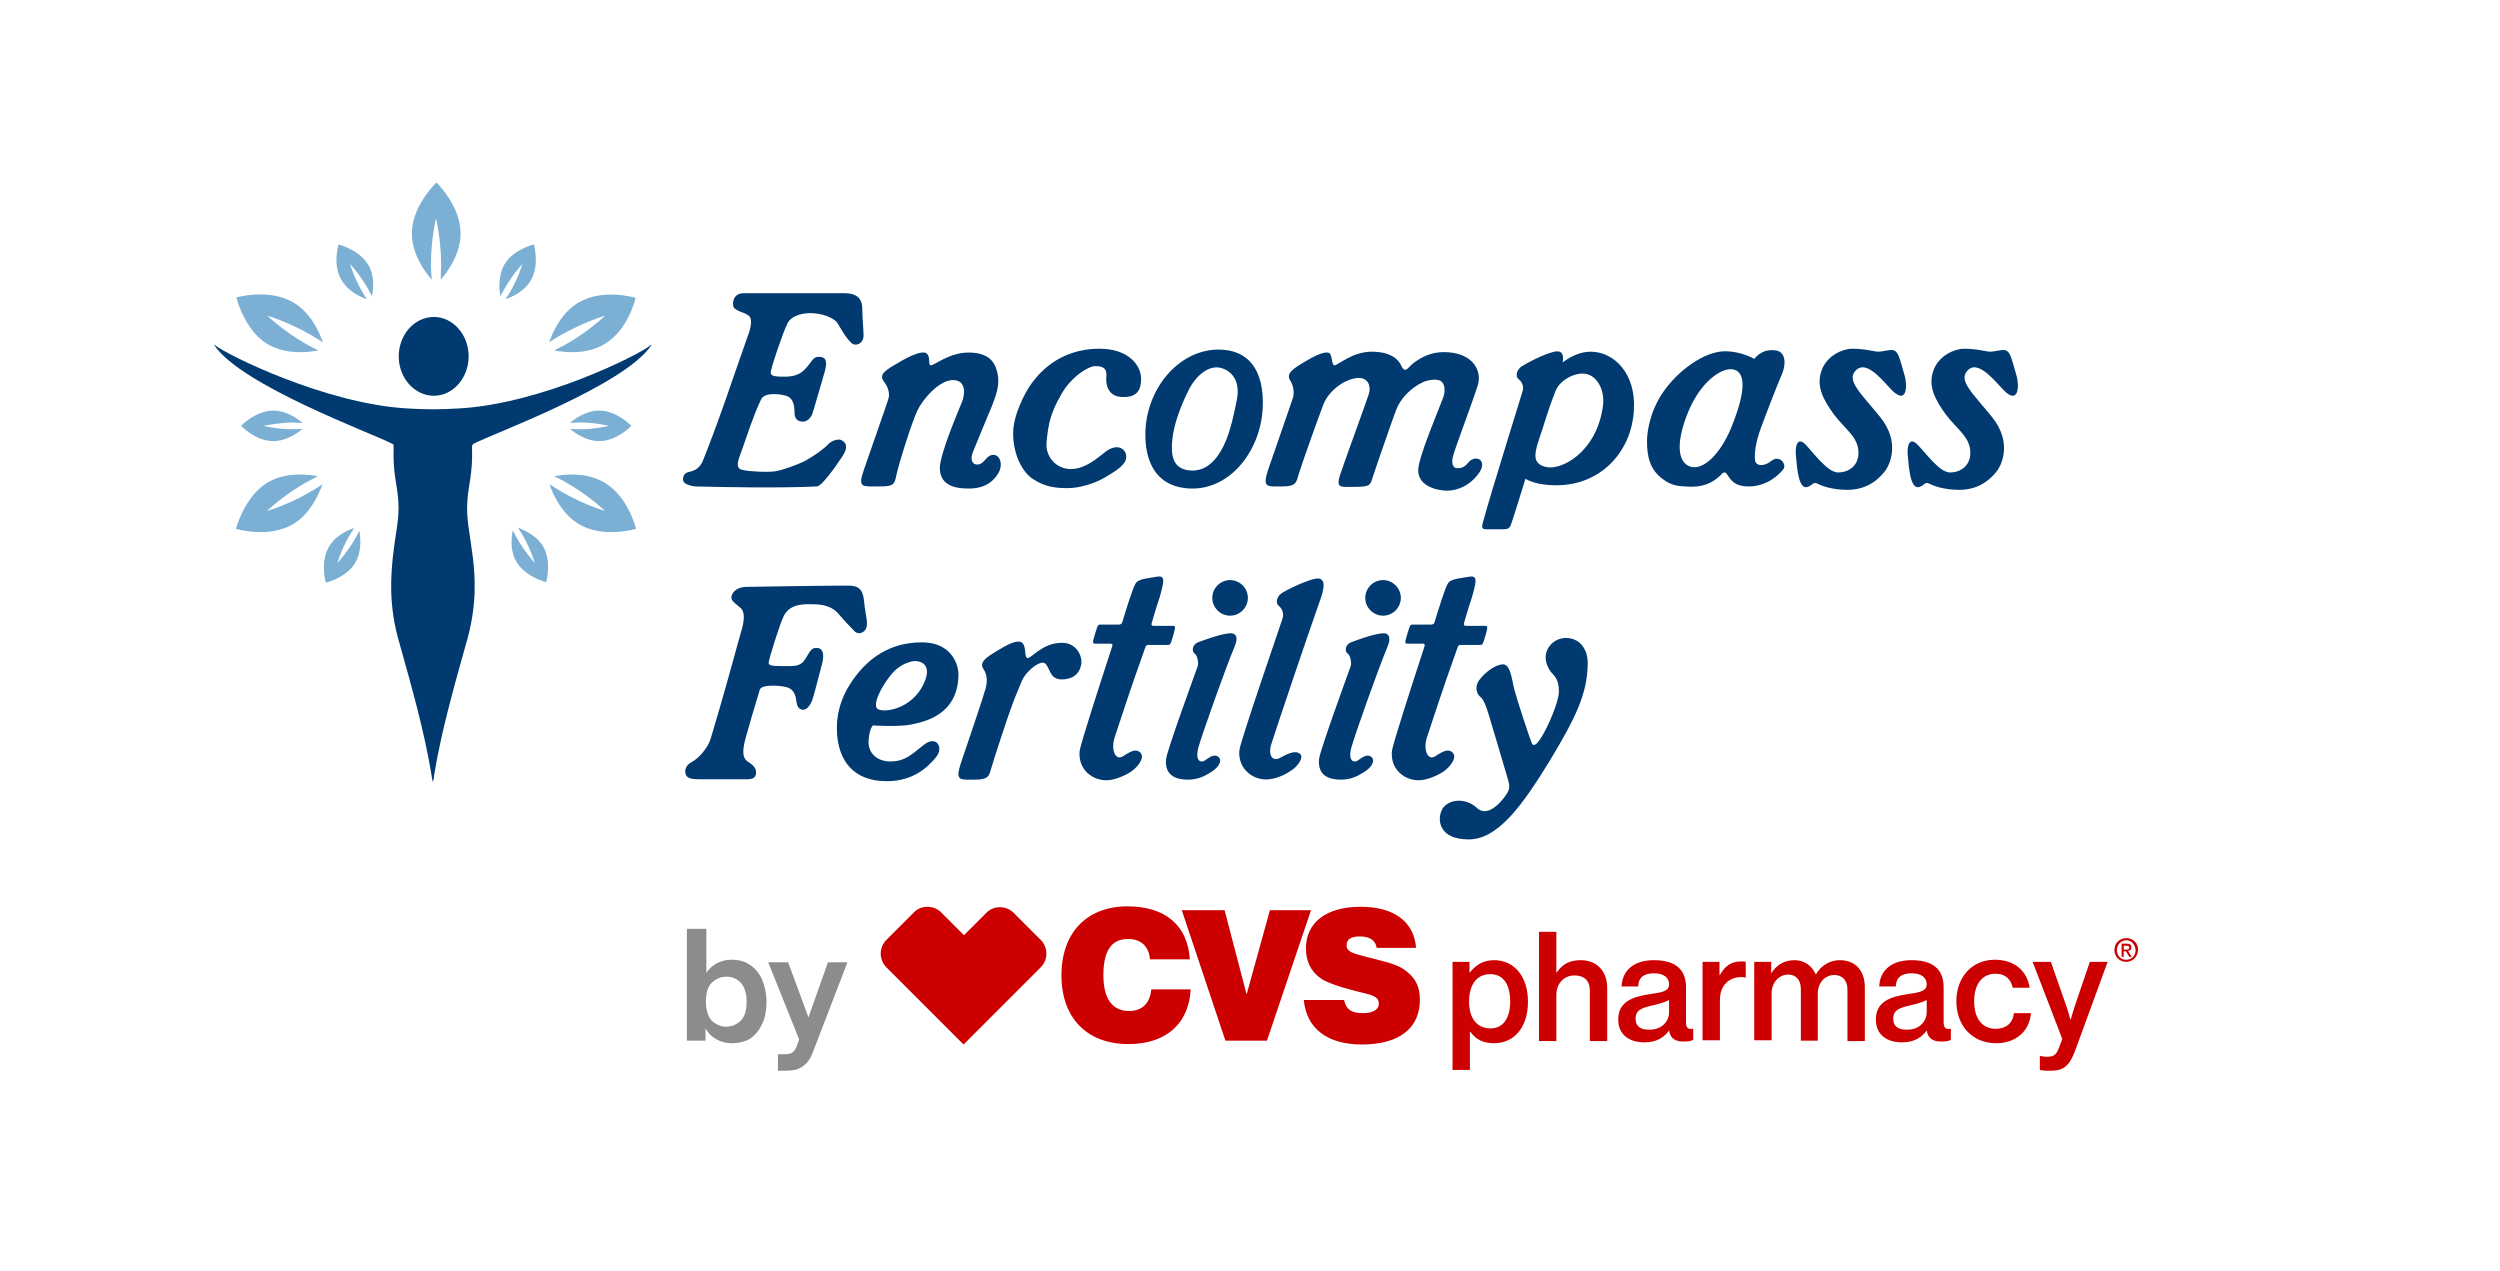 <?xml version="1.0" encoding="utf-8"?>
<!-- Generator: Adobe Illustrator 26.2.1, SVG Export Plug-In . SVG Version: 6.00 Build 0)  -->
<svg version="1.1" xmlns="http://www.w3.org/2000/svg" xmlns:xlink="http://www.w3.org/1999/xlink" x="0px" y="0px"
	 viewBox="0 0 590 300" style="enable-background:new 0 0 590 300;" xml:space="preserve">
<style type="text/css">
	.st0{fill:#CC0000;}
	.st1{fill:#8C8C8C;}
	.st2{fill:#7BAFD4;}
	.st3{fill:#003A70;}
</style>
<g id="Spacing">
</g>
<g id="Stacked_RGB_White">
</g>
<g id="Stacked_RGB_Black">
</g>
<g id="Stacked_RGB_Full_Color">
	<g>
		<g id="by_CVS_pharmacy">
			<path class="st0" d="M501.8,227c-1.6,0-2.8-1.2-2.8-2.8c0-1.7,1.3-2.8,2.8-2.8c1.5,0,2.8,1.1,2.8,2.8
				C504.5,225.9,503.2,227,501.8,227z M501.8,221.9c-1.2,0-2.2,1-2.2,2.3c0,1.3,0.8,2.3,2.2,2.3c1.2,0,2.2-0.9,2.2-2.3
				C503.9,222.9,503,221.9,501.8,221.9z M501.2,225.8h-0.5v-3.1h1.2c0.8,0,1.1,0.3,1.1,0.9c0,0.6-0.3,0.8-0.8,0.8l0.9,1.4h-0.6
				l-0.8-1.3h-0.5V225.8z M501.8,224.1c0.4,0,0.7,0,0.7-0.5c0-0.4-0.4-0.4-0.7-0.4h-0.6v0.9H501.8z"/>
			<path class="st0" d="M342.8,227h4v2.5h0.1c1.3-1.7,3.1-2.9,5.7-2.9c4.8,0,8,3.9,8,9.8c0,6-3.2,9.8-8,9.8c-2.6,0-4.3-0.9-5.6-2.7
				h-0.1v9h-4.1V227z M356.4,236.4c0-3.8-1.4-6.5-4.7-6.5c-3.5,0-5,2.9-5,6.5c0,3.6,1.6,6.3,5.1,6.3
				C354.7,242.7,356.4,240.3,356.4,236.4z M367.3,229.5h0.1c1.3-1.9,3-2.9,5.6-2.9c3.9,0,6.3,2.6,6.3,6.6v12.5h-4.1v-12
				c0-2.2-1.3-3.5-3.6-3.5c-2.5,0-4.3,1.9-4.3,4.6v10.9h-4.1v-25.8h4.1V229.5z M393.9,243.2c-1,1.4-2.7,2.8-5.8,2.8
				c-3.6,0-6.2-1.8-6.2-5.4c0-4.2,3.4-5.4,7.6-6c2.8-0.4,4.4-0.7,4.4-2.3c0-1.6-1.3-2.6-3.5-2.6c-2.5,0-3.7,1-3.8,3.1h-3.9
				c0.1-3.4,2.5-6.2,7.6-6.2c5,0,7.6,2.1,7.6,6.4v8.1c0,1.3,0.3,1.9,1.6,1.7h0.1v2.6c-0.4,0.2-0.9,0.4-1.9,0.4
				C395.4,245.9,394.2,245.1,393.9,243.2L393.9,243.2z M393.9,238.9V236c-0.9,0.5-2.3,0.9-3.6,1.2c-2.7,0.6-4.3,1.1-4.3,3.2
				c0,2,1.4,2.6,3.1,2.6C392.3,243.1,393.9,240.9,393.9,238.9z M405.8,230.1h0.1c1.1-2,2.6-3.2,4.9-3.2c0.5,0,0.9,0,1.2,0.1v3.7
				h-0.1c-0.3-0.1-0.6-0.1-1-0.1c-2.8,0-5,1.9-5,5.4v9.5h-4.1V227h4V230.1z M414,227h4v2.6h0.1c1-1.7,2.9-3,5.4-3
				c2.3,0,4.1,1.3,5,3.3h0.1c1.2-2.1,3.3-3.3,5.6-3.3c3.6,0,5.9,2.4,5.9,6.4v12.7H436v-12.2c0-2.2-1.3-3.4-3.1-3.4
				c-2.2,0-3.9,1.8-3.9,4.4v11.1H425v-12.2c0-2.2-1.2-3.4-3-3.4c-2.1,0-3.9,1.8-3.9,4.4v11.1H414V227z M454.7,243.2
				c-1,1.4-2.7,2.8-5.8,2.8c-3.6,0-6.2-1.8-6.2-5.4c0-4.2,3.4-5.4,7.6-6c2.8-0.4,4.4-0.7,4.4-2.3c0-1.6-1.3-2.6-3.5-2.6
				c-2.5,0-3.7,1-3.8,3.1h-3.9c0.1-3.4,2.5-6.2,7.6-6.2c5,0,7.6,2.1,7.6,6.4v8.1c0,1.3,0.3,1.9,1.6,1.7h0.1v2.6
				c-0.4,0.2-0.9,0.4-1.9,0.4C456.2,245.9,455,245.1,454.7,243.2L454.7,243.2z M454.7,238.9V236c-0.9,0.5-2.3,0.9-3.6,1.2
				c-2.7,0.6-4.3,1.1-4.3,3.2c0,2,1.4,2.6,3.1,2.6C453.1,243.1,454.7,240.9,454.7,238.9z M461.7,236.3c0-5.5,3.5-9.8,9.1-9.8
				c4.7,0,7.6,2.7,8.2,6.6h-4c-0.4-2-1.8-3.3-4-3.3c-3.4,0-5.1,2.7-5.1,6.5c0,3.8,1.7,6.5,5.1,6.5c2.4,0,4-1.3,4.3-3.7h4
				c-0.3,4.1-3.4,7.1-8.2,7.1C465.2,246.2,461.7,241.8,461.7,236.3z M481.4,252.5v-3.3h0.1c0.4,0.1,1,0.2,1.6,0.2
				c1.6,0,2.2-0.5,2.8-2.1l0.8-2.1l-7-18.2h4.3l3.4,9.7c0.6,1.6,1.2,3.9,1.2,3.9h0.1c0,0,0.6-2.2,1.2-3.9l3.3-9.7h4.2l-7.5,20.5
				c-1.4,4-2.8,5.2-6,5.2C482.9,252.7,482.2,252.7,481.4,252.5z M317.2,236c0.5,2.3,1.8,3.1,4.5,3.1c2.4,0,3.7-0.9,3.7-2.2
				c0-1.9-1.8-2.1-5.4-3c-4.3-1.1-7-2.1-8.3-3c-2.4-1.7-3.5-4.1-3.5-7.1c0-6,4.7-9.8,12.9-9.8c7.9,0,12.6,3.5,13.1,9.7h-9.3
				c-0.3-1.8-1.6-2.7-4-2.7c-2.1,0-3.1,0.7-3.1,2.1c0,1.6,1.6,1.9,4.6,2.7c3.8,1,6.9,1.6,8.8,2.9c2.7,1.8,3.9,4,3.9,7.2
				c0,6.7-4.8,10.6-13.7,10.6c-8.3,0-13.1-3.9-13.7-10.5H317.2z M281,233.6c-0.5,8.1-5.9,12.8-14.7,12.8c-9.8,0-15.8-6.2-15.8-16.2
				c0-10.1,6-16.3,15.6-16.3c8.9,0,14.2,4.5,14.7,12.5h-9.4c-0.3-3.1-2.1-4.8-5.2-4.8c-3.9,0-5.8,2.8-5.8,8.5c0,5.6,2.1,8.5,6.1,8.5
				c3,0,4.9-1.8,5.2-5.1H281z M278.9,214.8h10.1l5.2,19.9l5.5-19.9h9.7L299,245.6h-9.8L278.9,214.8z M218.9,214
				c-1.2,0-2.3,0.4-3.2,1.3l-6.5,6.5c-1.8,1.8-1.8,4.7,0,6.5l18.2,18.2l18.2-18.2c1.8-1.8,1.8-4.7,0-6.5l-6.4-6.4
				c-0.9-0.9-2.1-1.3-3.2-1.3c-1.2,0-2.3,0.4-3.2,1.3l-5.3,5.3l-5.3-5.3C221.2,214.4,220,214,218.9,214L218.9,214z"/>
			<path class="st1" d="M183.6,252.7v-3.9h1.4c0.9,0,1.6-0.1,2-0.4c0.5-0.3,0.8-0.9,1.1-1.7l0.5-1.4l-7.3-18.2h4.7l4.8,13l4.6-13
				h4.6l-8,20.8c-0.5,1.4-1.1,2.5-1.8,3.1c-0.6,0.7-1.4,1.1-2.2,1.4c-0.8,0.2-1.8,0.3-3,0.3H183.6z"/>
			<path class="st1" d="M172.7,246.2c-1.3,0-2.5-0.3-3.6-0.9c-1.1-0.6-2-1.5-2.6-2.6v2.9h-4.4v-26.4h4.6v10.4c0.6-1,1.5-1.7,2.5-2.3
				c1-0.5,2.2-0.8,3.4-0.8c1.8,0,3.3,0.4,4.5,1.3c1.2,0.8,2.2,2,2.8,3.5c0.6,1.5,1,3.2,1,5.1s-0.3,3.7-1,5.2s-1.6,2.6-2.8,3.5
				C175.9,245.8,174.4,246.2,172.7,246.2z M171.4,242.3c1.3,0,2.4-0.5,3.4-1.4c1-1,1.4-2.5,1.4-4.5c0-2-0.5-3.5-1.4-4.5
				c-1-1-2.1-1.4-3.4-1.4s-2.4,0.5-3.4,1.4c-1,1-1.4,2.5-1.4,4.5c0,2,0.5,3.5,1.4,4.5C169,241.8,170.1,242.3,171.4,242.3z"/>
		</g>
		<g id="Encompas_Fertility_Stacked">
			<path class="st2" d="M101.7,62.4c0-6,1.2-10.9,1.2-10.9s1.2,4.9,1.2,10.9c0,1.3-0.1,2.5-0.1,3.6c1.7-1.9,4.7-6.1,4.7-10.9
				c0-6.6-5.7-12-5.7-12s-5.8,5.4-5.8,12c0,4.8,3,9,4.7,10.9C101.8,64.9,101.7,63.7,101.7,62.4"/>
			<path class="st2" d="M86.6,70.6c-0.4-0.6-0.8-1.2-1.2-1.9c-1.9-3.3-2.8-6.4-2.8-6.4s2.2,2.3,4.1,5.6c0.4,0.7,0.7,1.4,1.1,2
				c0.3-1.6,0.7-4.8-0.9-7.4c-2.1-3.6-7-4.8-7-4.8s-1.5,4.8,0.7,8.4C82.1,68.7,85,70.1,86.6,70.6"/>
			<path class="st2" d="M122.2,124.5c0.4,0.6,0.8,1.2,1.2,1.9c1.9,3.3,2.8,6.4,2.8,6.4s-2.2-2.3-4.1-5.6c-0.4-0.7-0.7-1.4-1.1-2
				c-0.3,1.6-0.7,4.8,0.9,7.4c2.1,3.6,7,4.8,7,4.8s1.4-4.7-0.7-8.4C126.7,126.4,123.7,125.1,122.2,124.5"/>
			<path class="st2" d="M71.4,99.8c-1.2-1-3.8-2.9-6.9-2.9c-4.2,0-7.6,3.6-7.6,3.6s3.4,3.6,7.6,3.6c3.1,0,5.7-1.9,6.9-2.9
				c-0.7,0.1-1.5,0.1-2.3,0.1c-3.8,0-6.9-0.8-6.9-0.8s3.1-0.7,6.9-0.8C69.9,99.8,70.6,99.8,71.4,99.8"/>
			<path class="st2" d="M134.5,101.2c1.2,1,3.8,2.9,6.9,2.9c4.2,0,7.6-3.6,7.6-3.6s-3.4-3.6-7.6-3.6c-3.1,0-5.7,1.9-6.9,2.9
				c0.7,0,1.5-0.1,2.3-0.1c3.8,0,6.9,0.8,6.9,0.8s-3.1,0.8-6.9,0.8C135.9,101.3,135.2,101.3,134.5,101.2"/>
			<path class="st2" d="M83.7,127.3c-1.9,3.3-4.1,5.6-4.1,5.6s0.9-3.1,2.8-6.4c0.4-0.7,0.8-1.3,1.2-1.9c-1.5,0.5-4.5,1.8-6,4.5
				c-2.1,3.7-0.7,8.4-0.7,8.4s4.9-1.1,7-4.8c1.5-2.6,1.2-5.9,0.9-7.4C84.5,125.9,84.1,126.5,83.7,127.3"/>
			<path class="st2" d="M119.2,67.9c1.9-3.3,4.1-5.6,4.1-5.6s-0.9,3.1-2.8,6.4c-0.4,0.7-0.8,1.3-1.2,1.9c1.5-0.5,4.5-1.8,6-4.5
				c2.1-3.6,0.7-8.4,0.7-8.4s-4.9,1.1-7,4.8c-1.5,2.7-1.2,5.9-0.9,7.4C118.4,69.3,118.8,68.6,119.2,67.9"/>
			<path class="st2" d="M63.3,81.3c4.2,2.4,9.3,1.9,11.8,1.4c-1-0.5-2.1-1.1-3.2-1.7c-5.2-3-8.8-6.5-8.8-6.5s4.8,1.4,10,4.4
				c1.1,0.6,2.1,1.3,3.1,1.9c-0.8-2.4-2.9-7.1-7.1-9.5c-5.8-3.3-13.3-1.1-13.3-1.1S57.6,78,63.3,81.3"/>
			<path class="st2" d="M142.5,113.8c-4.2-2.4-9.3-1.9-11.7-1.4c1,0.5,2.1,1,3.2,1.7c5.2,3,8.8,6.5,8.8,6.5s-4.8-1.4-10-4.4
				c-1.1-0.6-2.1-1.3-3.1-1.9c0.8,2.4,2.9,7.1,7.1,9.5c5.7,3.3,13.3,1,13.3,1S148.3,117.1,142.5,113.8"/>
			<path class="st2" d="M63,120.6c0,0,3.6-3.5,8.8-6.5c1.1-0.6,2.2-1.2,3.2-1.7c-2.5-0.5-7.6-1-11.7,1.4c-5.7,3.3-7.6,11-7.6,11
				s7.5,2.3,13.3-1c4.2-2.4,6.2-7.1,7.1-9.5c-0.9,0.6-2,1.3-3.1,1.9C67.9,119.2,63,120.6,63,120.6"/>
			<path class="st2" d="M142.8,74.5c0,0-3.6,3.5-8.8,6.5c-1.1,0.6-2.2,1.2-3.2,1.7c2.5,0.5,7.6,1,11.7-1.4c5.8-3.3,7.5-11,7.5-11
				s-7.5-2.3-13.3,1c-4.2,2.4-6.3,7.1-7.1,9.5c0.9-0.6,1.9-1.3,3.1-1.9C138,75.9,142.8,74.5,142.8,74.5"/>
			<path class="st3" d="M102.4,93.4c4.5,0,8.2-4.2,8.2-9.3s-3.7-9.3-8.2-9.3c-4.6,0-8.3,4.2-8.3,9.3S97.8,93.4,102.4,93.4"/>
			<path class="st3" d="M102.4,184.4c-0.2,0-0.4-0.1-0.4-0.4c-0.1-0.4-0.1-0.9-0.2-1.3c-1.6-9.9-4.8-21.2-7.5-30.8
				c-2.7-9.1-2-16.1-1.6-20.3c0.7-6.4,1.6-9.1,1.3-13.4c-0.3-4.2-1.3-6.3-1.1-12.7c0-0.4,0-0.7-0.4-0.8C87.7,102.2,57,91,50.6,81.5
				c-0.2-0.3,0-0.2,0.2,0c2.5,2.1,25.9,13.8,45.4,14.9l0,0c1.9,0.1,4,0.2,6,0.2h-0.1c2.1,0,4.1-0.1,6-0.2l0,0
				c19.6-1,43-12.8,45.4-14.9c0.2-0.2,0.4-0.2,0.2,0c-6.4,9.5-37,20.7-41.9,23.2c-0.3,0.2-0.4,0.4-0.4,0.8c0.2,6.3-0.8,8.5-1.1,12.7
				c-0.3,4.3,0.5,7,1.3,13.4c0.5,4.3,1.1,11.2-1.6,20.3c-2.7,9.6-5.9,20.9-7.5,30.8c-0.1,0.5-0.1,0.9-0.2,1.3c0,0.2-0.2,0.4-0.4,0.4
				H102.4z"/>
			<path class="st3" d="M175.5,69.2h24c2.4,0,4,1.1,4,3.6c0,2.5,0.3,4.7,0.3,6.4c0,1.9-1.9,2.7-2.9,1.7c-1.4-1.3-2.4-3.3-3.3-4.7
				c-0.7-1.1-3.5-2.3-6.3-2.3c-1.6,0-4.5,0.4-5.5,2.5c-1,2-4,10.8-3.9,11.5c0.1,0.6,0.1,1,3.2,1c2.2,0,3.7-0.5,4.9-1.8
				c1.6-1.6,1.8-2.9,3.2-2.9c1.4,0,2.2,0.6,1.5,3.3c-0.8,2.7-2.7,9.4-3,10.2c-0.3,0.8-1.1,1.8-2.2,1.8c-1,0-2-0.4-2-2.2
				c0-3.4-1.5-3.8-2.4-4c-1.2-0.3-4.7-0.8-5.5,1c-1.8,3.7-3.5,9.1-4.4,11.6c-0.9,2.5-1.9,4.6,0,5c1.5,0.4,6.3,0.6,7.9,0.3
				c1.7-0.3,5.4-1.6,7.2-2.6c1.8-1,4.2-2.7,5.1-3.7c0.9-1,2.7-1.5,3.4-0.9c0.8,0.5,1.5,1.5,0,3.7c-1.5,2.3-4.8,7-6,7.1
				c-8.5,0.4-20.9,0.2-28.7,0c-0.6,0-2.2-0.4-2.7-1c-0.4-0.6-0.3-2.1,1.1-2.4c1.4-0.3,2.6-0.8,3.4-2.7c3.9-9.7,7.8-21.6,10.4-28.9
				c0.4-1,1.5-4,0.6-5.1c-0.7-0.9-2.9-1.1-3.7-2.1C172.8,72.1,172.7,69.2,175.5,69.2"/>
			<path class="st3" d="M418,108.8c-1.9,1.5-3.6,1.1-3.8-0.1c-0.2-1.6,0.1-4.2,1.3-7.5c1.2-3.3,4.1-10.8,5-12.8
				c0.9-2,1.2-5.3-1.4-5.7c-2.5-0.4-4.1,0.8-5.1,2c0,0-3-1.8-6.9-1.8c-4.9,0-11.1,4.6-14.5,9.5c-3.3,4.7-3.9,9.7-3.9,11.6
				c0,1.9,0,5.8,2.9,8.4c2.1,1.8,3.5,2.3,6,2.4c2.4,0.2,5.9,0.2,8.9-3.1c0.3-0.3,0.8-0.2,0.9,0c1,1.3,1.6,3.1,5.3,3.1
				c4.4,0,7.3-2.9,8.2-4.1C421.7,109.6,420,107.2,418,108.8 M408.5,101.1c-2.6,6.2-6.8,10.3-9.9,8.9c-3.4-1.5-2.5-7.7,0.3-13.9
				c3-6.5,8.1-10,10.8-8.7C412.5,88.8,411.1,94.8,408.5,101.1"/>
			<path class="st3" d="M269.3,89.4c0-3.2-3-7.1-9.8-7.1c-10.1,0-14.8,6.5-16.2,8.4c-1.4,2-4.2,7.2-4.2,11.6c0,4.4,1.8,8.8,4.6,10.7
				c2.8,1.9,5.4,2.2,8.2,2.2c2.8,0,6.3-1,9-2.6s4.9-3,4.9-4.8c0-1.8-2.1-3.6-5.4-0.8c-3,2.5-5.3,3.7-7.7,3.7c-3.3,0-6.1-2.8-5.7-6.5
				c0.4-4.1,0.9-6.7,3.5-11.2c2.4-4.2,6.4-6.6,8-6.6c1.6,0,2.8,0.4,2.6,2.4c-0.2,2,0.4,4.9,3.9,4.9
				C268.6,93.8,269.3,91.7,269.3,89.4"/>
			<path class="st3" d="M315,86.2c0.9-0.1,4.2-3.2,8.7-3.2c4.6,0,6.4,1.9,7,3.3c0.5,1.1,1,1.3,1.8,0.4c0.6-0.7,3.7-3.6,8.2-3.6
				c7,0,9.2,4.5,8,8c-1.4,4.4-5.3,14.6-5.8,16.6c-0.5,2,0.2,2.8,1,2.8s1.6-0.1,2.6-1.3c1.5-2,4.6-0.8,2.7,2.2
				c-2.3,3.4-5.5,4.4-7.7,4.4s-6.9-1-6.8-4.9c0.1-3.2,4.8-14.1,5.9-17.1c0.5-1.4,0.5-3.2-0.6-3.9c-1-0.6-3.3-0.2-4.4,0.4
				c-2.7,1.3-5.1,3.8-6.1,6.4c-0.9,2.4-4.9,13.9-5.5,15.8c-0.6,2-0.6,2.4-4.3,2.4c-3.7,0-4.7,0.5-3-4.1c1.8-5.2,5.7-15.8,6.3-17.7
				c0.6-1.6,0.1-3.9-2.3-3.9c-2.9,0-7,2.7-8.4,6.3c-0.9,2.3-5.3,14.6-5.8,16.4c-0.6,1.8-0.4,2.9-3.9,2.9c-3.5,0-4.7,0.4-3.4-3.7
				c1.4-4.1,5.6-16.3,5.9-17.1c0.3-0.8,0.4-2.6-0.6-4.2c-1.1-1.6,0.7-2.8,3.2-4.3c2.5-1.5,4.9-2.7,6-2.2
				C314.5,83.9,314.2,86.3,315,86.2"/>
			<path class="st3" d="M232.6,108.4c-1,1.2-1.6,1.3-2.3,1.2c-1-0.2-1.3-1.4-0.7-2.9c1.8-4.4,3.1-7.6,4.3-10.4
				c1.8-4.4,2.2-6.6,1.1-9.6c-0.5-1.3-1.8-3.5-6.4-3.5c-4.6,0-8,3-8.9,3c-0.8,0.1,0.1-2.2-1.2-2.9c-1.1-0.5-3.8,0.7-6.3,2.2
				c-3.5,2-4.9,2.9-3.5,4.7c1.2,1.5,1.2,3.1,1,3.8c-0.2,0.8-4.5,13-5.9,17.1c-1.4,4.1-0.2,3.7,3.4,3.7c3.2,0,3.8-0.2,4.2-2
				c0.6-3.2,4-13.7,5.1-15.9c1.2-2.6,5.1-7.2,8.4-7.2c3.2,0,2.8,3.4,2.2,5c-0.9,2.2-5.2,12.2-5.3,15.7c0,3.9,3.1,4.9,6.8,4.9
				c2.2,0,5.5-0.5,7.3-4.2C237,108.2,234.7,105.9,232.6,108.4"/>
			<path class="st3" d="M287.6,82.5c-9.5,0-17.3,9.4-17.3,20.1c0,6.2,2.4,11.8,9.4,12.6c10.1,1.2,17.8-8.5,18.3-18.9
				C298.4,87.4,294.7,82.5,287.6,82.5 M291.9,94.3c-0.8,4.1-1.5,7-2.5,9.5c-3,7.4-7.2,7.7-9.8,7c-2.6-0.7-3.4-3.2-2.9-7.3
				c0.3-2.8,1.5-6.9,4-11.8c1.3-2.5,4.2-5.6,7.3-4.9C290.5,87.4,292.8,89.7,291.9,94.3"/>
			<path class="st3" d="M446.8,92.4c-2-1.9-5.9-7.4-8.6-5.2c-2.8,2.4,0.9,5.5,5.5,11.2c4.8,5.9,2.3,11.2,1.3,12.6
				c-1.1,1.4-3.7,4.6-9,4.6c-3.8,0-6.2-1-7.2-1.5c-0.3-0.2-0.8-0.1-1,0.1c-0.5,0.4-1.3,1-2,0.7c-1.6-0.7-1.8-5.9-2-7.9
				c-0.1-1.7,0.4-4,2.3-2.1c1.9,2,5.2,6.6,7.7,6.6c2.5,0,4.8-1.6,4.8-4.6c0-3.8-3.1-5.5-5.8-9.1c-2.7-3.7-4.2-6.8-2.9-10.4
				c1.3-3.6,5.1-5.1,7.2-5.1c3.2,0,5.2,0.7,6.2,0.7c1,0,2.1-0.4,3.1-0.4c1.7,0,1.9,2.1,3,5.7c0.6,2,0.5,3.7,0.1,4.5
				C449,93.7,448.2,93.6,446.8,92.4"/>
			<path class="st3" d="M473.2,92.4c-2-1.9-6-7.4-8.6-5.2c-2.8,2.4,0.9,5.5,5.5,11.2c4.8,5.9,2.3,11.2,1.3,12.6
				c-1.1,1.4-3.7,4.6-9,4.6c-3.8,0-6.2-1-7.2-1.5c-0.3-0.2-0.8-0.1-1,0.1c-0.5,0.4-1.3,1-2,0.7c-1.6-0.7-1.8-5.9-2-7.9
				c-0.1-1.7,0.4-4,2.3-2.1s5.2,6.6,7.7,6.6c2.5,0,4.8-1.6,4.8-4.6c0-3.8-3.1-5.5-5.8-9.1c-2.7-3.7-4.2-6.8-2.9-10.4
				c1.3-3.6,5.1-5.1,7.2-5.1c3.2,0,5.2,0.7,6.2,0.7c1,0,2.1-0.4,3.1-0.4c1.7,0,1.9,2.1,3,5.7c0.6,2,0.5,3.7,0.1,4.5
				C475.4,93.7,474.5,93.6,473.2,92.4"/>
			<path class="st3" d="M375.4,83c-2.2,0-4.4,0.9-6.6,2.5c0.3-1.9-0.2-2.9-2-2.5c-2.6,0.6-6.7,2.8-7.6,3.4c-1.3,0.8-1.6,2.4-0.9,3
				c1,0.8,1.4,1.9,1,3c-0.2,0.8-7.2,23.1-9.2,30.4c-0.3,1.1-0.7,2.1,0.5,2.1h4.4c1.5,0,1.5-1,1.8-1.7c0.7-2.2,1.9-5.9,3.2-10.2
				c1.2,0.7,2.8,1.2,4.9,1.4c12,1.3,20.2-7.3,20.7-17.7C386.1,88,380.8,83,375.4,83 M378.3,95.8c-1.5,11.1-10,15.3-13.5,14.4
				c-2.6-0.7-3.1-2.1-1.6-6.5c1.3-3.6,1.6-5.5,3.9-11.4c1-2.6,4.5-4.4,6.9-4.1C376.8,88.5,378.8,91.9,378.3,95.8"/>
			<path class="st3" d="M326.4,136.9c-2.3,0-4.2,1.9-4.2,4.2c0,2.3,1.9,4.2,4.2,4.2c2.3,0,4.2-1.9,4.2-4.2
				C330.6,138.8,328.7,136.9,326.4,136.9"/>
			<path class="st3" d="M350.4,147.7H346c-0.8,0-0.5-0.6-0.4-1c0.7-2.5,1.3-4.3,1.8-5.8c1.3-4.6,1.2-5.2-1.3-4.7
				c-2.5,0.4-3.9,0.6-4.4,1.5c-0.7,1.1-2.3,6.4-3.1,9c-0.1,0.3-0.2,0.7-0.9,0.7h-4.2c-0.8,0-0.7,0.1-1.4,2.3c-0.6,2-0.6,2.2,0.1,2.2
				h3.4c0.8,0,0.7,0.3,0.5,0.9c-2.9,8.9-7.4,22.8-7.6,24.4c-0.4,3.9,2.3,6.5,5.5,6.9c2.1,0.3,4.7-0.8,6.5-1.9
				c1.8-1.2,3.5-3.5,2.3-4.6c-1.3-1.3-3.3,0.5-4.3,1c-1.6,0.8-2.7-1.7-1.7-4.7c0.8-2.4,3.7-11.4,6.8-20c0.1-0.4,0.3-0.8,0.4-1.1
				c0.1-0.2,0.1-0.6,0.8-0.6h4.4c0.8,0,0.7-0.1,1.4-2.3C351.2,147.8,351.1,147.7,350.4,147.7"/>
			<path class="st3" d="M374.7,156.7c-0.1,6.9-2.7,12.5-9,22.9c-6.6,10.8-12.3,18.5-19.1,18.5c-7,0-7.5-4.6-6.3-7s5.4-3.1,8.3-0.4
				c2.9,2.7,6.8-2.8,7.3-3.9c0.5-1.1,0.3-1.8-0.3-3.8c-0.6-2-3.7-12.6-4.4-14.8c-0.6-1.9-1.2-3.3-1.8-3.7c-0.7-0.5-1.6-2.2-0.3-4
				c1.6-2.1,3.8-3.5,5.3-3.7c2.1-0.4,2.4,3.7,3,6c0.7,2.6,3.7,11.7,4.1,12.6c0.5,1,1.4,0.1,2.5-1.8c1.2-1.9,3.9-7.9,3.9-10.4
				s-0.8-3.5-1.7-4.4c-0.8-0.9-2.7-4.1-0.1-6.8C368.8,149.2,374.8,150.3,374.7,156.7"/>
			<path class="st3" d="M176.5,183.9c-4.8,0-8.2,0-11.6,0c-0.8,0-2.4,0-2.9-0.8c-0.5-0.8-0.5-2.4,1.3-3.3c1.6-0.8,3.8-3.4,4.4-5.4
				c3.2-10.7,4.7-16.3,7-24.6c0.3-1.1,1.6-4.7,0.2-6.2c-0.9-0.9-2.3-1.6-2.3-2.6c0-0.8,0.9-2.5,3.7-2.5c0,0,17.9-0.3,23.8-0.3
				c2.6,0,3.5,0.9,3.8,3.5c0.2,2.5,0.7,4,0.7,5.6c0,1.9-1.9,2.7-2.9,1.7c-1.5-1.5-2.6-2.7-3.7-4c-0.8-1-2.4-2.4-6-2.4
				c-1.6,0-5.4-0.4-7,2.7c-1,2-3.6,10.4-3.6,11.1s0.8,0.8,3.9,0.8c2.2,0,3.6,0.1,4.7-1.6c1.2-1.9,1.4-2.7,2.7-2.7s2,1.1,1.3,3.8
				c-1,3.8-2,7.7-2.3,8.5c-0.3,0.8-1.1,2.3-2.1,2.3s-1.5-0.6-1.7-2.3c-0.3-2.4-1.6-2.9-2.6-3.1c-1.2-0.3-5.6-0.7-6,0.7
				c-1.5,4.9-2.2,7.4-3.2,10.9c-1.2,4.1-0.7,5.4,0.6,6.2c0.4,0.2,1.6,1.1,1.7,2C178.5,182.8,178.4,183.9,176.5,183.9"/>
			<path class="st3" d="M206,171.2c0,0,5.8,0.4,9-0.2c3.3-0.7,11.2-2.3,11.2-12c0-0.9-0.7-7.4-8.7-7.4s-12.5,4.3-14.8,7
				c-1.9,2.3-5.2,6.8-5.2,13.2c0,6.5,2.9,11.9,10.3,12.5c7.4,0.6,11.2-3.3,13.1-5.6c1.9-2.3,0.1-5.3-2.9-2.9s-4.5,3.9-7.9,3.9
				c-3.4,0-5.4-2.3-5.1-5.1C205.2,171.9,206,171.2,206,171.2 M207.9,162.8c1-1.8,2.6-4.2,4.2-5.3c1.5-1.1,3.2-1.5,3.9-1.5
				c1.9,0.1,3.5,1.2,2.4,4.4c-1.1,3-3.1,5-5.5,6.2c-2.4,1.2-5.3,1.4-6,0.5C206.4,166.3,207,164.5,207.9,162.8"/>
			<path class="st3" d="M325.9,149.5c-2.4,0.3-6.3,1.8-7.1,2.1c-1.4,0.6-1.5,2.2-0.7,2.7c0.5,0.3,0.9,1.9,0.7,2.8
				c-0.3,0.9-7.2,19.7-7.5,22c-0.4,3.9,2.3,4.9,5.1,4.9c2.4,0,4-0.8,5.7-1.9c1.8-1.2,2.5-2.7,1.5-3.5s-2.3,0.3-3.2,0.9
				c-0.9,0.6-2.3,0.1-1.5-3c0.8-3,6.5-19,8.6-24C328.1,151.1,328.3,149.1,325.9,149.5"/>
			<path class="st3" d="M311.7,141.2c-3.2,9-10.4,30.4-11.6,34.2c-1,3,0.3,4.3,1.9,3.5c1-0.5,3.5-2.1,4.8-1c1,0.8-0.5,3-2.3,4.1
				c-1.8,1.2-4.4,2.2-6.5,1.9c-3.2-0.4-5.9-3.1-5.5-6.9c0.3-2.3,9.9-30.1,10.2-31.1c0.3-1.1,0-2.2-1-3c-0.7-0.6-0.4-2.2,0.9-3
				c0.9-0.6,5.1-2.7,7.7-3.3C312.7,136.1,312.8,138.1,311.7,141.2"/>
			<path class="st3" d="M248,158.9c-0.8-1.5-1-2.4-1.8-2.5c-1.6-0.1-4.3,2.5-5,4.2c-0.8,2-1.5,3.5-2.3,5.7c-0.9,2.3-4.4,13-4.9,14.8
				c-0.6,1.8-0.4,2.9-3.9,2.9c-3.5,0-4.7,0.4-3.4-3.7c1.6-4.7,5.6-16.5,5.9-17.8c0.3-1.1,0.6-3-0.5-4.6c-1.1-1.6,0.7-2.8,3.2-4.3
				c2.5-1.5,4.4-2.5,5.6-2.1c1.5,0.6,0.7,3.7,1.6,3.8c0.9,0.1,3.5-3.6,8.1-3.6c3.5,0,4.8,3.1,4.6,4.9c-0.3,2.2-1.7,3.3-3.3,3.6
				C250,160.6,248.7,160.2,248,158.9"/>
			<path class="st3" d="M276.7,147.7h-4.4c-0.8,0-0.5-0.6-0.4-1c0.7-2.5,1.3-4.3,1.8-5.8c1.3-4.6,1.2-5.2-1.3-4.7
				c-2.5,0.4-3.9,0.6-4.4,1.5c-0.7,1.1-2.3,6.4-3.1,9c-0.1,0.3-0.2,0.7-0.9,0.7h-4.2c-0.8,0-0.7,0.1-1.4,2.3c-0.6,2-0.6,2.2,0.1,2.2
				h3.4c0.8,0,0.7,0.3,0.5,0.9c-2.9,8.9-7.4,22.8-7.6,24.4c-0.4,3.9,2.3,6.5,5.5,6.9c2.1,0.3,4.7-0.8,6.5-1.9
				c1.8-1.2,3.5-3.5,2.3-4.6c-1.3-1.3-3.3,0.5-4.3,1c-1.6,0.8-2.7-1.7-1.7-4.7c0.8-2.4,3.7-11.4,6.8-20c0.1-0.4,0.3-0.8,0.4-1.1
				c0.1-0.2,0.1-0.6,0.8-0.6h4.4c0.8,0,0.7-0.1,1.4-2.3C277.5,147.8,277.4,147.7,276.7,147.7"/>
			<path class="st3" d="M289.8,149.5c-2.4,0.3-6.3,1.8-7.1,2.1c-1.4,0.6-1.5,2.2-0.7,2.7c0.5,0.3,0.9,1.9,0.7,2.8
				c-0.3,0.9-7.2,19.7-7.5,22c-0.4,3.9,2.3,4.9,5.1,4.9c2.4,0,4-0.8,5.7-1.9c1.8-1.2,2.5-2.7,1.5-3.5s-2.3,0.3-3.2,0.9
				c-0.9,0.6-2.3,0.1-1.5-3c0.8-3,6.5-19,8.6-24C292,151.1,292.3,149.1,289.8,149.5"/>
			<path class="st3" d="M290.3,136.9c-2.3,0-4.2,1.9-4.2,4.2c0,2.3,1.9,4.2,4.2,4.2c2.3,0,4.2-1.9,4.2-4.2
				C294.5,138.8,292.6,136.9,290.3,136.9"/>
		</g>
	</g>
</g>
<g id="Horizontal_RGB_White">
</g>
<g id="Horizontal_RGB_Black">
</g>
<g id="Horizontal_RGB_Full_Color">
</g>
</svg>
